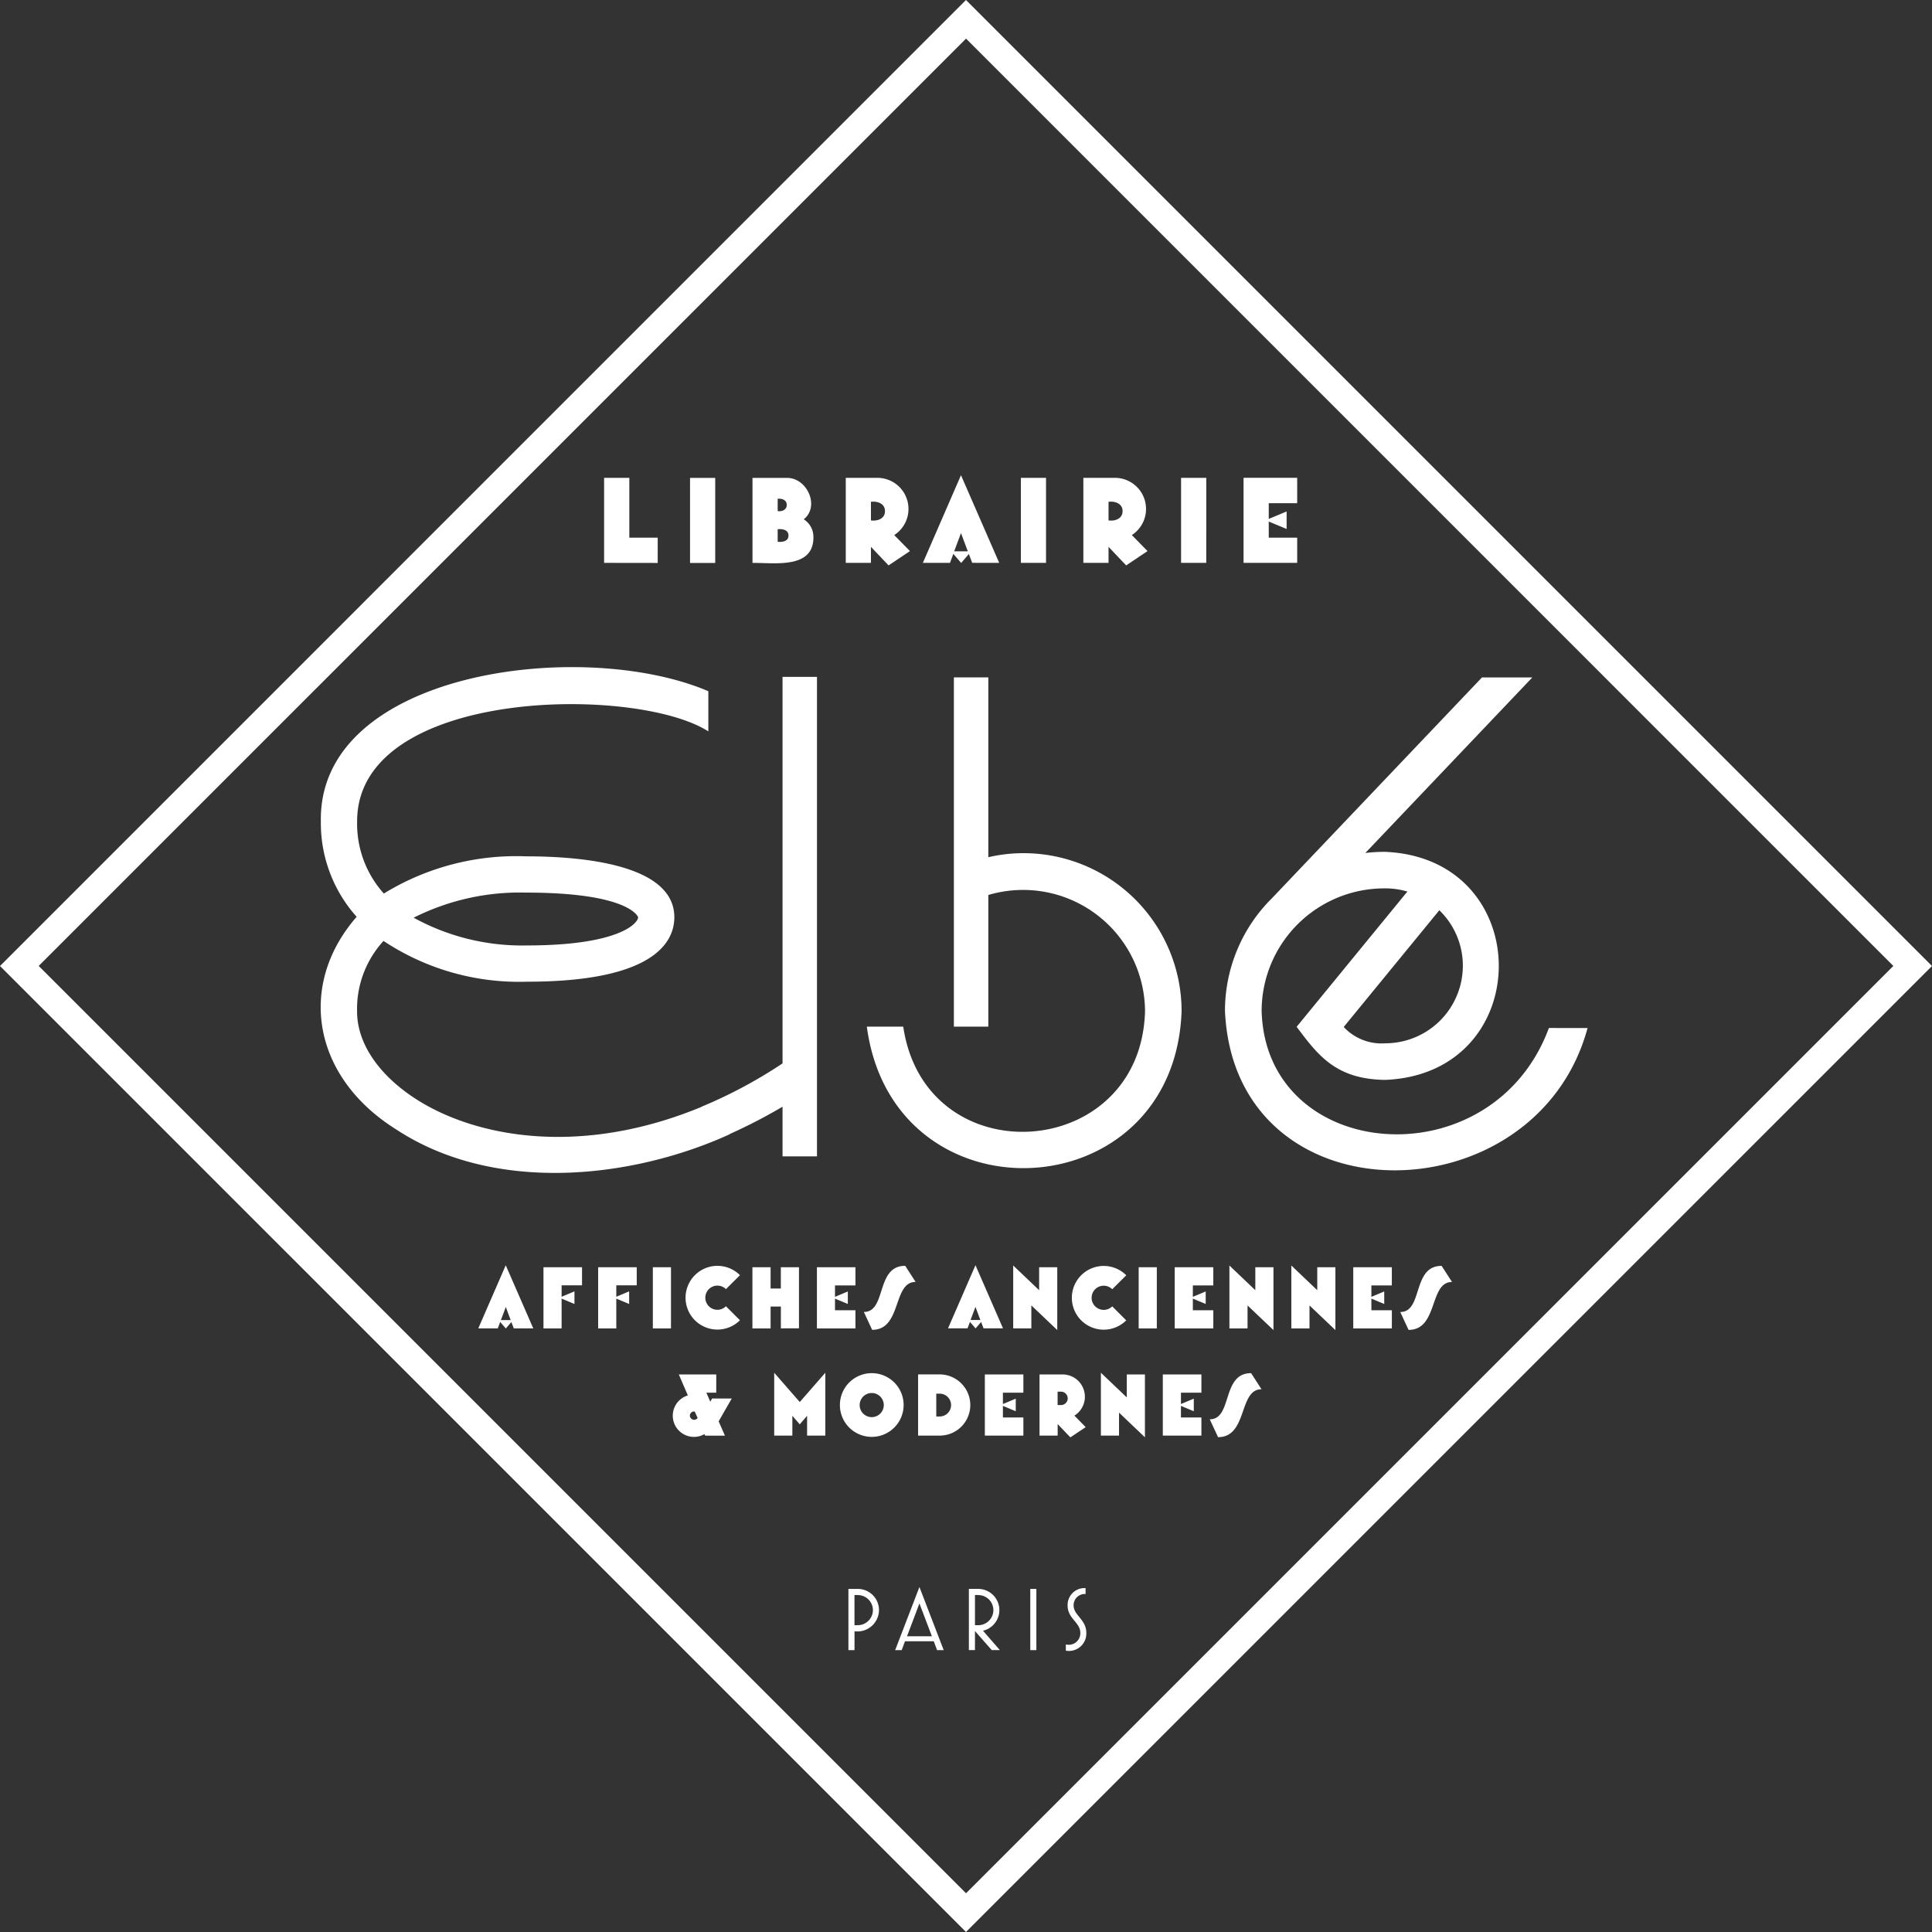 <?xml version="1.0" encoding="UTF-8"?> <svg xmlns="http://www.w3.org/2000/svg" xmlns:xlink="http://www.w3.org/1999/xlink" id="Groupe_265" data-name="Groupe 265" width="135.385" height="135.384" viewBox="0 0 135.385 135.384"><rect x="0" y="0" width="135.385" height="135.384" fill="#333333" stroke="none"/><defs><clipPath id="clip-path"><rect id="Rectangle_270" data-name="Rectangle 270" width="135.385" height="135.384" fill="#fff"></rect></clipPath></defs><path id="Tracé_67965" data-name="Tracé 67965" d="M2.712,67.688,67.695,2.706l64.981,64.982L67.695,132.67ZM67.692,0,0,67.693l67.692,67.691,67.693-67.691Z" fill="#fff"></path><g id="Groupe_264" data-name="Groupe 264"><g id="Groupe_263" data-name="Groupe 263" clip-path="url(#clip-path)"><path id="Tracé_67966" data-name="Tracé 67966" d="M54.836,74.518a33.309,33.309,0,0,1-5.681,3.038l0,.01c-8.586,3.55-15.929,2.082-20.018-.558-2.614-1.689-4.114-3.918-4.114-6.114a7.047,7.047,0,0,1,1.852-4.958A17.172,17.172,0,0,0,36.93,68.793c8.984,0,10.324-2.831,10.324-4.518,0-3.713-6.508-4.267-10.386-4.267a17.734,17.734,0,0,0-9.97,2.606,7.3,7.3,0,0,1-1.873-5.02c-.052-9.388,19.492-9.614,24.612-6.343V48.436c-8.881-3.788-27.377-1.393-27.153,9.158a9.841,9.841,0,0,0,2.509,6.651c-4.156,4.756-3.131,11.208,2.77,14.9,6.9,4.535,16.517,3.46,23.365.341l-.006-.012a37.824,37.824,0,0,0,3.714-1.921v3.479H57.25v-33.6H54.836ZM36.869,62.549c7.262,0,7.846,1.71,7.846,1.726,0,.417-1.322,1.977-7.785,1.977a15.786,15.786,0,0,1-7.944-1.944,16.557,16.557,0,0,1,7.883-1.759" fill="#fff"></path><path id="Tracé_67967" data-name="Tracé 67967" d="M71.736,59.786a11.021,11.021,0,0,0-2.479.282v-12.6H66.843V71.94h2.414V62.717a8.545,8.545,0,0,1,10.981,8.135c-.281,10.583-15.4,11.565-16.943,1.088H60.743C62.591,85.784,82.31,84.87,82.8,70.851A11.078,11.078,0,0,0,71.736,59.786" fill="#fff"></path><path id="Tracé_67968" data-name="Tracé 67968" d="M108.539,72.037c-3.982,10.752-19.843,9.444-20.13-1.2a8.6,8.6,0,0,1,8.624-8.584l.046,0a5.42,5.42,0,0,1,1.543.223l-7.76,9.478c1.481,1.97,2.733,3.682,6.218,3.719,10.608-.444,10.6-15.561-.041-15.98h-.047a11.438,11.438,0,0,0-1.316.08l11.7-12.3h-3.528l-14.7,15.454a11.114,11.114,0,0,0-3.308,7.912c.665,14.8,21.78,14.584,25.409,1.2Zm-6.03-4.357a5.436,5.436,0,0,1-5.429,5.429,3.613,3.613,0,0,1-2.919-1.144l6.7-8.179a5.412,5.412,0,0,1,1.649,3.894" fill="#fff"></path><path id="Tracé_67969" data-name="Tracé 67969" d="M101.75,89.835l-.727-1.127c-2.085-.013-1.29,3.243-2.9,3.231l.582,1.253c2.093.006,1.43-3.362,3.045-3.357m-4.215,3.251V91.815H96.1V91l.9.376V90.5l-.9.376v-.8h1.433V88.8H94.83v4.289h2.705Zm-3.957.119V88.8H92.307v1.61l-1.816-1.729v4.408h1.272v-1.61Zm-4.34,0V88.8H87.966v1.61l-1.815-1.729v4.408h1.271v-1.61Zm-4.215-.119V91.815H83.589V91l.9.376V90.5l-.9.376v-.8h1.434V88.8H82.318v4.289h2.705ZM81.064,88.8H79.793v4.289h1.271Zm-2.141,3.726-.983-.983a.847.847,0,1,1,0-1.2l.983-.977a2.233,2.233,0,1,0,0,3.156m-4.835.682V88.8H72.817v1.61L71,88.678v4.408h1.272v-1.61ZM68.7,92.5h-.689l.344-.921Zm1.585.582-1.929-4.422-1.922,4.422H67.8l.17-.451.394.458.388-.451.169.444Zm-6.124-3.251-.727-1.127c-2.085-.013-1.291,3.243-2.9,3.231l.582,1.253c2.092.006,1.428-3.362,3.045-3.357m-4.216,3.251V91.815H58.512V91l.9.376V90.5l-.9.376v-.8h1.434V88.8h-2.7v4.289h2.7Zm-3.957,0V88.8H54.717v1.491H54V88.8H52.726v4.289H54V91.558h.72v1.528Zm-4.135-.563-.983-.983a.847.847,0,1,1,0-1.2l.983-.977a2.233,2.233,0,1,0,0,3.156M47.019,88.8H45.748v4.289h1.271Zm-2.4,1.277V88.8H41.915v4.289h1.272V91l.9.376v-.883l-.9.377v-.8h1.435Zm-3.833,0V88.8H38.084v4.289h1.271V91l.9.376v-.883l-.9.377v-.8h1.434Zm-5,2.43H35.1l.344-.921Zm1.584.582L35.44,88.664l-1.923,4.422h1.365l.169-.451.394.458.389-.451.169.444Z" fill="#fff"></path><path id="Tracé_67970" data-name="Tracé 67970" d="M88.4,97.353l-.727-1.128c-2.085-.012-1.291,3.244-2.9,3.231l.582,1.253c2.092,0,1.428-3.363,3.045-3.356M84.189,100.6V99.331H82.755v-.814l.9.376v-.882l-.9.376v-.795h1.434V96.314H81.484V100.6h2.705Zm-3.958.119V96.313H78.96v1.61l-1.815-1.729V100.6h1.271v-1.61ZM74.82,97.99a.469.469,0,0,1-.47.47h-.238v-.94h.238a.473.473,0,0,1,.47.47m1.259,2.017L75.29,99.2a1.562,1.562,0,0,0-.845-2.886h-1.6V100.6h1.271v-.808l.89.932Zm-4.366.595V99.331H70.279v-.814l.9.376v-.882l-.9.376v-.795h1.434V96.314h-2.7V100.6h2.7ZM66.647,98.46a.8.8,0,0,1-.8.8h-.238v-1.6h.238a.8.8,0,0,1,.8.8m1.347,0a2.153,2.153,0,0,0-2.149-2.149H64.336V100.6h1.509a2.144,2.144,0,0,0,2.149-2.14m-6.063,0a.845.845,0,0,1-1.69,0,.845.845,0,0,1,1.69,0m1.391,0a2.233,2.233,0,1,0-2.235,2.23,2.237,2.237,0,0,0,2.235-2.23M57.835,100.6V96.194l-1.791,2.053-1.792-2.053V100.6h1.272V99.211l.52.6.513-.6V100.6Zm-8.949-1.234a.3.3,0,0,1-.544-.162.294.294,0,0,1,.293-.294l.05.007ZM51.278,98H49.9l-.126.226-.276-.632h.694V96.313H47.568l.633,1.471a1.485,1.485,0,1,0,1.164,2.712l.05.107H50.8L50.36,99.6Z" fill="#fff"></path><path id="Tracé_67971" data-name="Tracé 67971" d="M76.123,114.418c0-.928-.89-1.221-.89-1.916a.782.782,0,0,1,.839-.8v-.415a1.183,1.183,0,0,0-1.259,1.215c0,.933.89,1.183.89,1.915a.807.807,0,0,1-1.014.814v.439a1.216,1.216,0,0,0,1.434-1.251m-3.5-3.075h-.426v4.289h.426Zm-3.012,1.484a1.062,1.062,0,0,1-1.059,1.059h-.231V111.77h.231v.006a1.055,1.055,0,0,1,1.059,1.051m.456,2.805-1.183-1.359a1.485,1.485,0,0,0-.332-2.931h-.658v4.289h.427v-1.322h.012l1.164,1.322h.57Zm-4.765-.971H63.559l.87-2.3Zm.827.971-1.7-4.422-1.7,4.422h.457l.232-.62h2.016l.231.62Zm-4.96-2.805a1.063,1.063,0,0,1-1.059,1.059h-.232V111.77h.232v.006a1.055,1.055,0,0,1,1.059,1.051m.426,0a1.483,1.483,0,0,0-1.484-1.484h-.658v4.289h.427v-1.321a1.512,1.512,0,0,0,1.715-1.484" fill="#fff"></path><path id="Tracé_67972" data-name="Tracé 67972" d="M55.253,37.53c.006.41-.44.468-.757.435v-.879c.321-.035.763.032.757.444m-.122-2.149c0,.355-.339.476-.635.435v-.861c.293-.041.639.083.635.426M57,37.652a1.448,1.448,0,0,0-.678-1.262c1.169-.93.2-2.985-1.253-2.9H52.731v5.958c1.472-.031,4.274.46,4.27-1.791m-6.882-4.167H48.354v5.958h1.765Zm-4.03,5.958V37.678H44.1V33.485H42.332v5.958Z" fill="#fff"></path><path id="Tracé_67973" data-name="Tracé 67973" d="M62.014,35.817c.005.539-.535.712-.983.653V35.165c.448-.064.988.122.983.652m1.75,2.8-1.1-1.122a2.179,2.179,0,0,0-1.174-4.01H59.267v5.958h1.765V38.321l1.235,1.3Z" fill="#fff"></path><path id="Tracé_67974" data-name="Tracé 67974" d="M67.82,38.635h-.957l.478-1.278Zm2.2.808L67.341,33.3l-2.67,6.141h1.9l.235-.627.548.635.539-.627.234.618Z" fill="#fff"></path><path id="Tracé_67975" data-name="Tracé 67975" d="M90.9,39.443V37.678H88.908V36.547l1.252.521V35.842l-1.252.521v-1.1H90.9V33.483H87.142v5.959Zm-6.37-5.958H82.764v5.958h1.765Zm-5.866,2.332c0,.539-.535.713-.983.653V35.165c.448-.064.988.122.983.652m1.749,2.8-1.1-1.122a2.18,2.18,0,0,0-1.174-4.01H75.916v5.958h1.765V38.321l1.235,1.3ZM73.3,33.485H71.538v5.958H73.3Z" fill="#fff"></path></g></g></svg> 